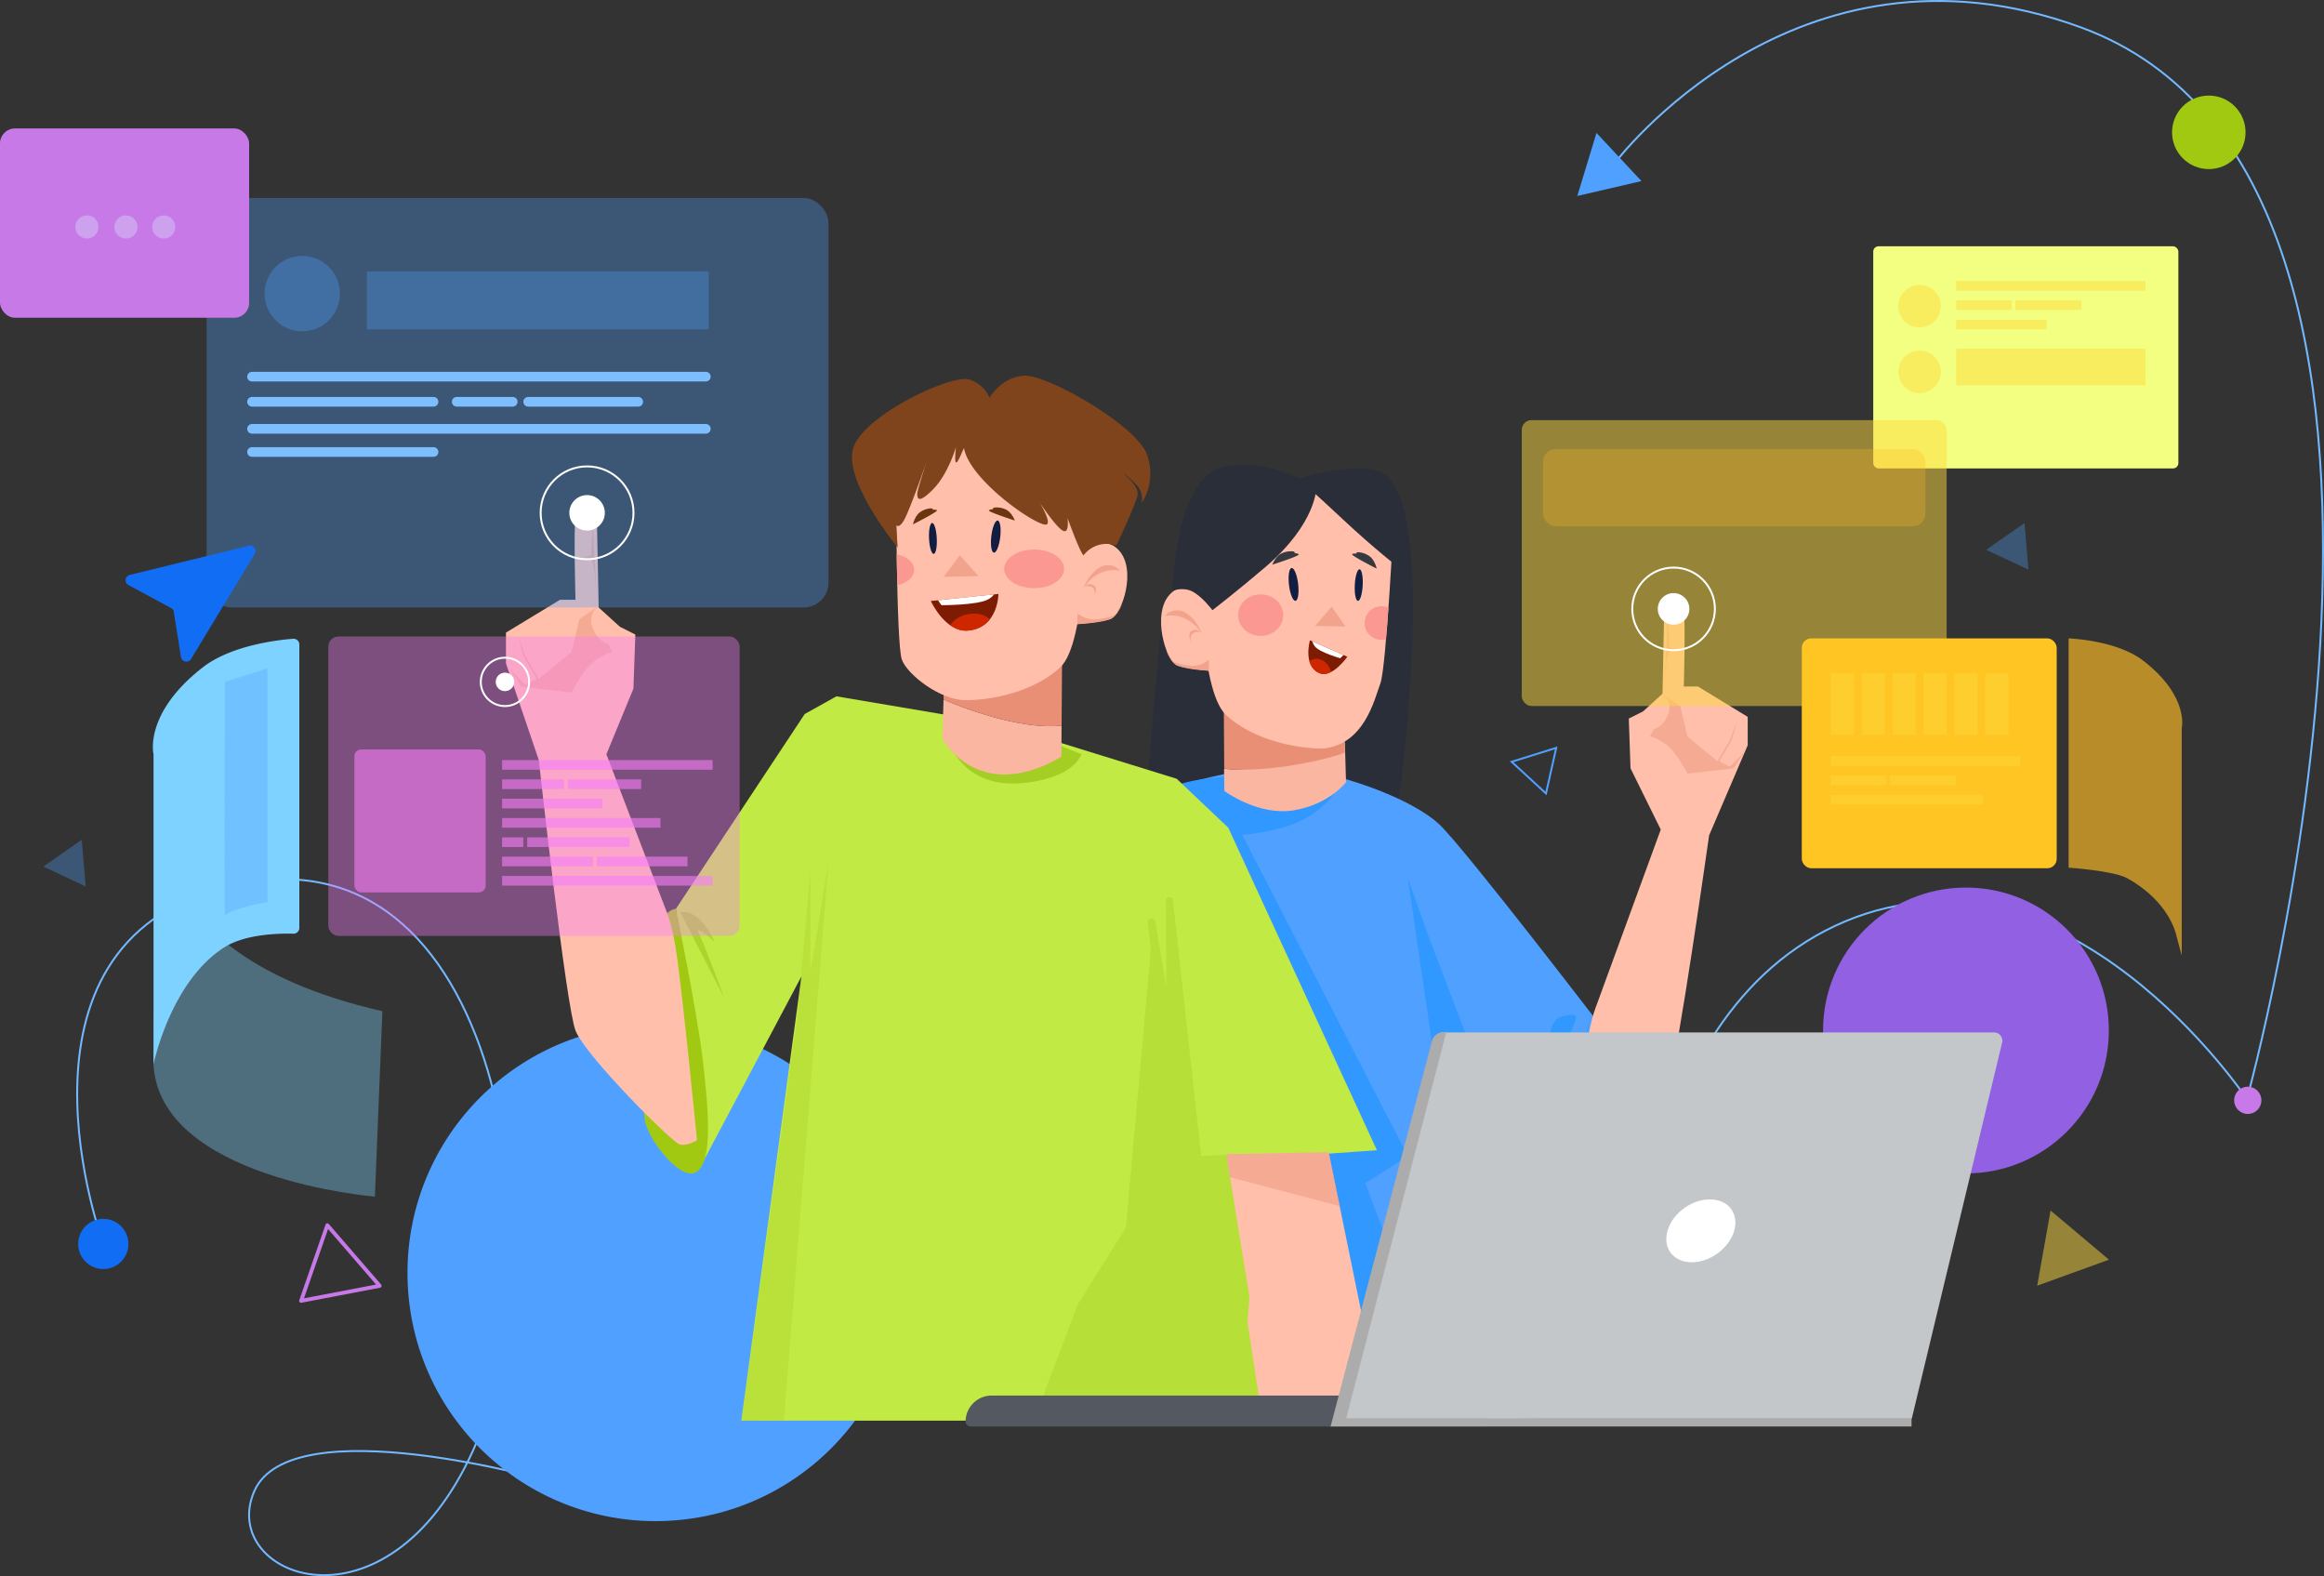 <?xml version="1.0" encoding="UTF-8"?> <svg xmlns="http://www.w3.org/2000/svg" xmlns:xlink="http://www.w3.org/1999/xlink" id="Layer_1" data-name="Layer 1" viewBox="0 0 1203.41 816"><rect x="0" y="0" width="1203.41" height="816" fill="#333333" stroke="none"/> <defs> <style>.cls-1,.cls-2,.cls-44,.cls-45,.cls-47,.cls-48{fill:none;}.cls-2{stroke:#73b9ff;}.cls-2,.cls-44,.cls-47{stroke-miterlimit:10;}.cls-3{fill:#f3ff80;}.cls-4,.cls-40{fill:#7ed2ff;}.cls-27,.cls-4{opacity:0.37;}.cls-33,.cls-5,.cls-50,.cls-51{fill:#50a0ff;}.cls-6{fill:#9260e2;}.cls-7{fill:#2a2e38;}.cls-8{fill:#3198ff;}.cls-9{fill:#c2ea44;}.cls-10,.cls-25,.cls-26,.cls-27{fill:#84b000;}.cls-10{opacity:0.48;}.cls-11{fill:#fab6a1;}.cls-12,.cls-31{fill:#e88f75;}.cls-13{clip-path:url(#clip-path);}.cls-14{fill:#ffbfab;}.cls-15{fill:#fb9891;}.cls-16{fill:#f1a38c;}.cls-17{clip-path:url(#clip-path-2);}.cls-18{fill:#7e1b03;}.cls-19{fill:#fff;}.cls-20{fill:#ce2700;}.cls-21{fill:#111d41;}.cls-22{fill:#6b3510;}.cls-23{fill:#7f441c;}.cls-24{fill:#a2c911;}.cls-25{opacity:0.16;}.cls-26{opacity:0.18;}.cls-28{clip-path:url(#clip-path-3);}.cls-29{clip-path:url(#clip-path-4);}.cls-30{fill:#36393f;}.cls-31{opacity:0.43;}.cls-32{fill:#3690ea;}.cls-33{opacity:0.33;}.cls-34{fill:#c779e8;}.cls-35{fill:#545860;}.cls-36{fill:#c3c7c9;}.cls-37{fill:#acacad;}.cls-38{fill:#fed93f;opacity:0.49;}.cls-39,.cls-49{fill:#f57df7;}.cls-39{opacity:0.38;}.cls-41,.cls-52{fill:#ffbb24;}.cls-41{opacity:0.65;}.cls-42{fill:#ffc522;}.cls-43{fill:#116ef4;}.cls-44{stroke:#50a0ff;}.cls-45{stroke:#c779e8;stroke-width:2px;}.cls-45,.cls-48{stroke-linecap:round;stroke-linejoin:round;}.cls-46{fill:#deffff;}.cls-46,.cls-50{opacity:0.3;}.cls-47{stroke:#fff;}.cls-48{stroke:#7dbeff;stroke-width:5px;}.cls-49{opacity:0.6;}.cls-51{opacity:0.31;}.cls-52{opacity:0.27;}</style> <clipPath id="clip-path"> <path class="cls-1" d="M464,245.5s0,88,3,96,20,21,33,21,35-4,49-17,13-80,13-80-15-28-36-34S469,236.5,464,245.5Z"></path> </clipPath> <clipPath id="clip-path-2"> <path class="cls-1" d="M482,311.14l35-3.64s0,17.49-15.66,18.95C489.45,327.55,482,311.14,482,311.14Z"></path> </clipPath> <clipPath id="clip-path-3"> <path class="cls-1" d="M721.79,267.8s-3.91,77.78-7,86-8.19,31.72-29.86,33.77c-13.25,1.25-35.82-4.09-50.15-17.4s-13.3-81.87-13.3-81.87,15.35-28.65,36.84-34.79S716.67,258.59,721.79,267.8Z"></path> </clipPath> <clipPath id="clip-path-4"> <path class="cls-1" d="M697.67,340l-19.36-8.52s-3.79,13.32,4.91,17C689.82,351.3,697.67,340,697.67,340Z"></path> </clipPath> </defs> <path class="cls-2" d="M53.5,644s-57-154,62.89-184.74c145.72-37.37,173.85,191.4,128.68,291.43S112.71,816,131.62,772.13,285.5,767,285.5,767,333.31,526.12,535,526.12,758.5,723,758.5,723s11.8-44.78,46.47-48.87,55.42,25.44,60.4,33.18c10.51,16.33,1,26.54-11.55,13.27C839.2,705.19,841,525,955.5,477s208,92,208,92S1295,93.81,1077.57,14.19C929.26-40.11,836,84.63,836,84.63"></path> <rect class="cls-3" x="970" y="127.5" width="158" height="115" rx="2.76"></rect> <path class="cls-4" d="M82,400.5s-25,91,116,123l-3.87,96s-113-9.13-114.7-69.68Z"></path> <circle class="cls-5" cx="339.5" cy="659" r="128.5"></circle> <circle class="cls-6" cx="1018" cy="533.5" r="74"></circle> <path class="cls-7" d="M669.78,248.36c1,0,36.6-11.85,48.1-2.05C745.51,269.85,723,424.38,723,424.38l-42-22.51L592,429.5l9.21-106.43L641.12,275Z"></path> <path class="cls-5" d="M573,418.5s68-25,97-21,62,17,75,29,88,110,88,110l-18,100-36-51,40,148-190,3-73-209Z"></path> <polygon class="cls-8" points="615.89 408.67 634.96 416.16 729 598.5 707 612.5 751 730.5 721.43 735.48 678 734.5 615.89 408.67"></polygon> <path class="cls-8" d="M695,403.5s-6,18-31,25-45,3-45,3l-13-23s6-7,49-7S695,403.5,695,403.5Z"></path> <polygon class="cls-9" points="517.39 374.73 433.12 360.5 416.7 369.65 350 470.5 363 603.5 415 505.5 383.87 735.5 667.32 735.5 641 600.5 713 595.5 636 428.5 609.32 403.18 517.39 374.73"></polygon> <path class="cls-10" d="M489.6,379.9s6.34,27.89,38.4,25.6c28-2,32-15,32-15l-17.3-7Z"></path> <polygon class="cls-11" points="489 347.5 488.94 349.56 503.71 344.85 489 347.5"></polygon> <path class="cls-11" d="M488.58,362.19,488,382.5s8,15,26,18,35.6-8.85,35.6-8.85l.11-16C527.39,378.11,495.93,365.34,488.58,362.19Z"></path> <path class="cls-12" d="M503.71,344.85l-14.77,4.71-.36,12.63c7.35,3.15,38.81,15.92,61.13,13.49L550,336.5Z"></path> <g class="cls-13"> <path class="cls-14" d="M464,245.5s0,88,3,96,20,21,33,21,35-4,49-17,13-80,13-80-15-28-36-34S469,236.5,464,245.5Z"></path> <ellipse class="cls-15" cx="535.5" cy="294.5" rx="15.5" ry="10"></ellipse> <ellipse class="cls-15" cx="460.18" cy="295" rx="13.18" ry="8.5"></ellipse> </g> <path class="cls-14" d="M558,290.5s11-16,21-6,2,34-4,36-22,3-22,3Z"></path> <polygon class="cls-16" points="488.61 298.66 497 287.5 506.72 298.25 488.61 298.66"></polygon> <g class="cls-17"> <path class="cls-18" d="M482,311.14l35-3.64s0,17.49-15.66,18.95C489.45,327.55,482,311.14,482,311.14Z"></path> <path class="cls-19" d="M483.84,308.23l3.69,5.1s18.42,0,23.94-2.92,3.69-6.55,3.69-6.55Z"></path> <path class="cls-20" d="M491.21,325s2.76-6.56,12-7.29,12.9,7.29,12.9,7.29l-18.42,5.1Z"></path> </g> <ellipse class="cls-21" cx="515.63" cy="277.8" rx="8.37" ry="2.32" transform="translate(179.07 757.14) rotate(-83.24)"></ellipse> <ellipse class="cls-21" cx="482.6" cy="278.16" rx="2" ry="8" transform="matrix(1, -0.05, 0.05, 1, -13.43, 24.72)"></ellipse> <path class="cls-16" d="M561,304.5s0-.12.13-.33c.64-1.54,3.6-8,8.87-10.67a8.16,8.16,0,0,1,10,2S569,292.5,561,304.5Z"></path> <path class="cls-16" d="M561.34,303.82a4.21,4.21,0,0,1,4.66.68c2,2,0,5,0,5s4-6-1-7A4.19,4.19,0,0,0,561.34,303.82Z"></path> <path class="cls-16" d="M557.85,323.14l.15-5.64a13.38,13.38,0,0,0,11,3c7-1,8.94-1.87,10.47-4.94L581,312.5s-1.38,5-5.19,7.49S557.85,323.14,557.85,323.14Z"></path> <path class="cls-22" d="M514.72,262.8a10.9,10.9,0,0,1,5.77.82c3.34,1.33,5,5.85,5,5.85s-14.64-4.66-13.37-5.33a4.35,4.35,0,0,1,2.43-.5S513.45,263.47,514.72,262.8Z"></path> <path class="cls-22" d="M482.39,263.17a10.89,10.89,0,0,0-5.56,1.72c-3.09,1.84-4.07,6.57-4.07,6.57s13.73-6.91,12.36-7.37a4.42,4.42,0,0,0-2.48-.12S483.76,263.63,482.39,263.17Z"></path> <path class="cls-23" d="M495,231.5s-4,14-12,22-8,4-8,2,5-17,5-17-9,26-12,31-5,3-5-3v-10l1.83,26.89S436,248.5,442,231.5s51-38,60-35a16.93,16.93,0,0,1,11,11s-12,20-15,27S494,241.5,495,231.5Z"></path> <path class="cls-23" d="M512,206.5s6-11,18-12,59,26,64,41-3,25-3,25,2-5-3-10-6-5-6-5,8,6,7,11-11,26-11,26a14.78,14.78,0,0,0-16.91,5s-1.09,0-7.09-16-3-14-3-14,5,21-1,17-21-29-21-29,17,24,13,26-42-24-43-41-4-9-4-9Z"></path> <path class="cls-24" d="M350,470.5s11,53,14,79,5,51-3,57-25-16-27-26S330,472.5,350,470.5Z"></path> <polygon class="cls-25" points="413.06 525.15 419.63 451.07 419.63 503.2 429 446.5 405.92 735.33 384 735.5 413.06 525.15"></polygon> <path class="cls-26" d="M594.34,477.42,596,491.5l-13,144-25,40-22.45,59.3,131.45.7-26-138-19,1L607.36,465.91a1.85,1.85,0,0,0-3.68.09l.32,45.5-5.79-34.75A2,2,0,0,0,594.34,477.42Z"></path> <path class="cls-14" d="M279,393.5s14,127,19,140,50,58,54,59,8.91-2.21,8.91-2.21-7.4-76-10.91-98.79c-2-13-5-20-5-20l-31-81,14-34,1-28-8-4-11-10-1-50s-10-6-11,2,0,44,0,44h-8l-28,17v16Z"></path> <path class="cls-27" d="M352.23,472.33,375,516.5s-10-27-13-33,8,4,8,4S362.47,470.16,352.23,472.33Z"></path> <polygon class="cls-14" points="635 597.5 647 671.5 646 684.5 653.77 735.8 716 733.5 688 596.5 635 597.5"></polygon> <polygon class="cls-11" points="696.21 372.19 696.26 374.3 681.15 369.47 696.21 372.19"></polygon> <path class="cls-11" d="M696.4,384.16l.6,20.78s-8.58,11.49-27,14.56-36-10-36-10L633.84,398C656.69,400.45,688.88,387.38,696.4,384.16Z"></path> <path class="cls-12" d="M681,366.4l15.12,4.83.24,18.36c-7.52,3.22-39.58,10.86-62.43,8.37l-.29-40.1Z"></path> <g class="cls-28"> <path class="cls-14" d="M721.79,267.8s0,90.06-3.07,98.25S698.25,387.54,685,387.54s-35.82-4.09-50.15-17.4-13.3-81.87-13.3-81.87,15.35-28.65,36.84-34.79S716.67,258.59,721.79,267.8Z"></path> <ellipse class="cls-15" cx="652.8" cy="318.46" rx="11.68" ry="10.75"></ellipse> <circle class="cls-15" cx="715.32" cy="322.56" r="8.7"></circle> </g> <path class="cls-14" d="M625.91,313.86s-10.55-16.38-20.15-6.14-1.92,34.79,3.84,36.84,21.11,3.07,21.11,3.07Z"></path> <polygon class="cls-16" points="696.73 324.33 689.55 314.06 681.03 324.09 696.73 324.33"></polygon> <g class="cls-29"> <path class="cls-18" d="M697.67,340l-19.36-8.52s-3.79,13.32,4.91,17C689.82,351.3,697.67,340,697.67,340Z"></path> <path class="cls-19" d="M697.25,337.51,694,340.79s-10.61-3-13.16-6.15-.69-5.6-.69-5.6Z"></path> <path class="cls-20" d="M689.36,349.06a8.74,8.74,0,0,0-5.31-7.51c-5.14-2.07-9,3.43-9,3.43l9.5,6.9Z"></path> </g> <ellipse class="cls-21" cx="669.83" cy="302.56" rx="2.38" ry="8.56" transform="translate(-30.96 80.95) rotate(-6.76)"></ellipse> <ellipse class="cls-21" cx="703.63" cy="302.93" rx="8.19" ry="2.05" transform="translate(365.56 990.36) rotate(-87.11)"></ellipse> <path class="cls-16" d="M622.52,328.18l-.14-.34c-.65-1.57-3.68-8.22-9.07-10.91a8.35,8.35,0,0,0-10.23,2S614.33,315.9,622.52,328.18Z"></path> <path class="cls-16" d="M622.17,327.49a4.31,4.31,0,0,0-4.77.69c-2,2.05,0,5.12,0,5.12s-4.09-6.14,1-7.16A4.28,4.28,0,0,1,622.17,327.49Z"></path> <path class="cls-16" d="M626.05,347.26l-.14-5.77a12.36,12.36,0,0,1-10.55,3.07c-6.72-1-8.58-1.92-10.05-5.05l-1.47-3.14s1.33,5.1,5,7.67S626.05,347.26,626.05,347.26Z"></path> <path class="cls-30" d="M669.88,285.51a11.16,11.16,0,0,0-5.9.84c-3.42,1.36-5.18,6-5.18,6s15-4.76,13.69-5.45a4.54,4.54,0,0,0-2.48-.52S671.19,286.2,669.88,285.51Z"></path> <path class="cls-30" d="M703,285.88a11.16,11.16,0,0,1,5.7,1.77c3.17,1.88,4.17,6.72,4.17,6.72s-14.05-7.07-12.66-7.54a4.41,4.41,0,0,1,2.54-.12S701.57,286.35,703,285.88Z"></path> <path class="cls-7" d="M681.62,252.6s.12,18.25-26.17,40.79c-14.33,12.28-27.63,22.51-27.63,22.51s-5.25-7-10.3-9.64-10.45-.35-10.45-.35,1.3-56.53,24.84-63.69S681.62,252.6,681.62,252.6Z"></path> <path class="cls-7" d="M673.26,248.77s36.43,3.68,44.62,8.8S725,294.41,725,294.41s-13.3-10.23-29.68-25.58S673.26,248.77,673.26,248.77Z"></path> <path class="cls-31" d="M263.89,346.2l8.11,8.3,6-3-7-12-3-11,4,11,7,12,17-14,4-17,9-6s-5,4-2,11,8,8,8,8l2,4a26.84,26.84,0,0,0-15,11c-6,9-6,10-6,10l-26-3Z"></path> <path class="cls-31" d="M307,271.5l2,39s-1-20-3-21a8,8,0,0,0-7,0l7-2Z"></path> <path class="cls-14" d="M885,432.5s-16.4,116-21,128-39.32,58.08-43,59-6.91-6.84-6.91-6.84,4.8-52.83,8-73.8c1.84-12,4.59-18.38,4.59-18.38l33.29-91-15.66-31.72L843.42,372l7.35-3.67,10.11-9.19.92-46s9.19-5.51,10.11,1.84,0,40.44,0,40.44h7.35L905,371.13v14.7Z"></path> <path class="cls-31" d="M903.26,389.31l-7.45,7.63-5.52-2.76,6.44-11L899.49,373l-3.68,10.11-6.44,11-15.62-12.86-3.68-15.63-8.27-5.51s4.6,3.67,1.84,10.11-7.35,7.35-7.35,7.35l-1.84,3.68a24.64,24.64,0,0,1,13.79,10.11c5.51,8.27,5.51,9.19,5.51,9.19l23.9-2.76Z"></path> <path class="cls-31" d="M863.64,320.65,861.8,356.5s.92-18.38,2.76-19.3a7.27,7.27,0,0,1,6.43,0l-6.43-1.84Z"></path> <path class="cls-32" d="M824,522.5s-21.66,109.78-9,114c6,2,20-33,20-33s-7,14-17,12S824,522.5,824,522.5Z"></path> <polygon class="cls-8" points="777 582.5 740 485.5 729 454.5 766 707.5 716 733.5 715.81 736.33 819 733.5 777 582.5"></polygon> <path class="cls-8" d="M816,527.5l-13,35s-5-33,5-36S816,527.5,816,527.5Z"></path> <polygon class="cls-31" points="694 624.5 636.91 609.44 635 597.5 688 596.5 694 624.5"></polygon> <rect class="cls-33" x="107" y="102.5" width="322" height="212" rx="12.85"></rect> <rect class="cls-34" y="66.5" width="129" height="98" rx="7.73"></rect> <path class="cls-35" d="M513.5,722.5h245A13.5,13.5,0,0,1,772,736v0a2.5,2.5,0,0,1-2.5,2.5h-267A2.5,2.5,0,0,1,500,736v0A13.5,13.5,0,0,1,513.5,722.5Z"></path> <path class="cls-36" d="M696,734.5H989.93l46.8-194.72a4.28,4.28,0,0,0-4.16-5.28H747.21a4,4,0,0,0-3.88,3.06Z"></path> <rect class="cls-37" x="696" y="734.5" width="293.83" height="4"></rect> <path class="cls-37" d="M696,738.5h-7l52.52-199.63a6,6,0,0,1,7.32-4.3h0Z"></path> <rect class="cls-38" x="788" y="217.5" width="220" height="148" rx="5.02"></rect> <rect class="cls-39" x="170" y="329.5" width="213" height="155.03" rx="5.26"></rect> <path class="cls-40" d="M155,333.65V480.39a3,3,0,0,1-3,3c-7.09-.2-24.93.06-36,7.15C88.14,508.41,79.5,551,79.5,551V390.5s-5.24-21.09,25.5-45c14.56-11.32,38.27-14.14,46.81-14.81A3,3,0,0,1,155,333.65Z"></path> <path class="cls-41" d="M1071.16,330.5V449.2s23.28,1.58,30.26,5.43c22.5,12.42,25.58,29.87,25.58,29.87l2.74,10.18V377.05s4.07-16.36-19.79-34.91C1096,331.28,1071.16,330.5,1071.16,330.5Z"></path> <rect class="cls-42" x="933" y="330.5" width="132" height="119" rx="4.87"></rect> <path class="cls-19" d="M897.57,638.5c-3.14,8.45-12.58,15-21.52,15-9.27,0-15.13-7-12.64-16.08C866,627.86,876.64,620.3,886.6,621,896.18,621.61,900.87,629.64,897.57,638.5Z"></path> <path class="cls-43" d="M93.7,340.13,90,316.8a2.83,2.83,0,0,0-1.47-2.06l-22-11.84a2.84,2.84,0,0,1,.67-5.26l61.57-15.09a2.84,2.84,0,0,1,3.11,4.23L98.94,341.16A2.84,2.84,0,0,1,93.7,340.13Z"></path> <circle class="cls-24" cx="1143.76" cy="68.51" r="19.03"></circle> <circle class="cls-34" cx="1163.94" cy="569.65" r="7.06"></circle> <polygon class="cls-5" points="826.69 68.82 849.99 93.75 816.75 101.46 826.69 68.82"></polygon> <polygon class="cls-44" points="805.85 387.17 800.54 410.79 782.75 394.38 805.85 387.17"></polygon> <polygon class="cls-45" points="169.51 634.33 196.6 665.68 155.91 673.46 169.51 634.33"></polygon> <polygon class="cls-33" points="1048.31 270.79 1050.38 294.9 1028.46 284.64 1048.31 270.79"></polygon> <polygon class="cls-38" points="1061.83 626.7 1092.06 652.15 1054.9 665.61 1061.83 626.7"></polygon> <polygon class="cls-33" points="42.31 434.79 44.38 458.9 22.46 448.64 42.31 434.79"></polygon> <circle class="cls-46" cx="45" cy="117.5" r="6"></circle> <circle class="cls-46" cx="65.21" cy="117.5" r="6"></circle> <circle class="cls-46" cx="84.79" cy="117.5" r="6"></circle> <circle class="cls-19" cx="304" cy="265.5" r="9.19"></circle> <circle class="cls-47" cx="304" cy="265.5" r="24.04"></circle> <circle class="cls-19" cx="261.48" cy="353.02" r="4.79"></circle> <circle class="cls-47" cx="261.48" cy="353.02" r="12.52"></circle> <line class="cls-48" x1="130.5" y1="195" x2="365.5" y2="195"></line> <line class="cls-48" x1="130.5" y1="222" x2="365.5" y2="222"></line> <line class="cls-48" x1="130.5" y1="208" x2="224.5" y2="208"></line> <line class="cls-48" x1="130.5" y1="234" x2="224.5" y2="234"></line> <line class="cls-48" x1="273.5" y1="208" x2="330.5" y2="208"></line> <line class="cls-48" x1="236.5" y1="208" x2="265.5" y2="208"></line> <rect class="cls-49" x="183.5" y="388" width="68" height="74" rx="3.54"></rect> <rect class="cls-49" x="260" y="393.5" width="109" height="5"></rect> <rect class="cls-49" x="260" y="403.5" width="32" height="5"></rect> <rect class="cls-49" x="294" y="403.5" width="38" height="5"></rect> <rect class="cls-49" x="260" y="413.5" width="52" height="5"></rect> <rect class="cls-38" x="1013" y="145.5" width="98" height="5"></rect> <rect class="cls-38" x="1013" y="155.5" width="28.77" height="5"></rect> <rect class="cls-38" x="1043.57" y="155.5" width="34.17" height="5"></rect> <rect class="cls-38" x="1013" y="165.5" width="46.75" height="5"></rect> <rect class="cls-38" x="948" y="391.5" width="98" height="5"></rect> <rect class="cls-38" x="948" y="401.5" width="28.77" height="5"></rect> <rect class="cls-38" x="978.57" y="401.5" width="34.17" height="5"></rect> <rect class="cls-38" x="948" y="411.5" width="79" height="5"></rect> <rect class="cls-49" x="260" y="423.5" width="82" height="5"></rect> <rect class="cls-49" x="260" y="433.5" width="11" height="5"></rect> <rect class="cls-49" x="273" y="433.5" width="53" height="5"></rect> <rect class="cls-49" x="260" y="443.5" width="47" height="5"></rect> <rect class="cls-49" x="309" y="443.5" width="47" height="5"></rect> <rect class="cls-49" x="260" y="453.5" width="109" height="5"></rect> <circle class="cls-33" cx="156.5" cy="152" r="19.5"></circle> <rect class="cls-50" x="190" y="140.5" width="177" height="30"></rect> <circle class="cls-43" cx="53.5" cy="644" r="13"></circle> <path class="cls-51" d="M116.5,474c4.08-4.08,22-7,22-7V346l-22,7S116,474.5,116.5,474Z"></path> <rect class="cls-52" x="799" y="232.5" width="198" height="40" rx="6.57"></rect> <circle class="cls-19" cx="866.61" cy="315.23" r="8.18"></circle> <circle class="cls-47" cx="866.61" cy="315.23" r="21.39"></circle> <circle class="cls-38" cx="994" cy="158.5" r="11"></circle> <circle class="cls-38" cx="994" cy="192.5" r="11"></circle> <rect class="cls-38" x="1013" y="180.5" width="98" height="19"></rect> <rect class="cls-38" x="948" y="348.5" width="12" height="32"></rect> <rect class="cls-38" x="964" y="348.5" width="12" height="32"></rect> <rect class="cls-38" x="980" y="348.5" width="12" height="32"></rect> <rect class="cls-38" x="996" y="348.5" width="12" height="32"></rect> <rect class="cls-38" x="1012" y="348.5" width="12" height="32"></rect> <rect class="cls-38" x="1028" y="348.5" width="12" height="32"></rect> </svg> 